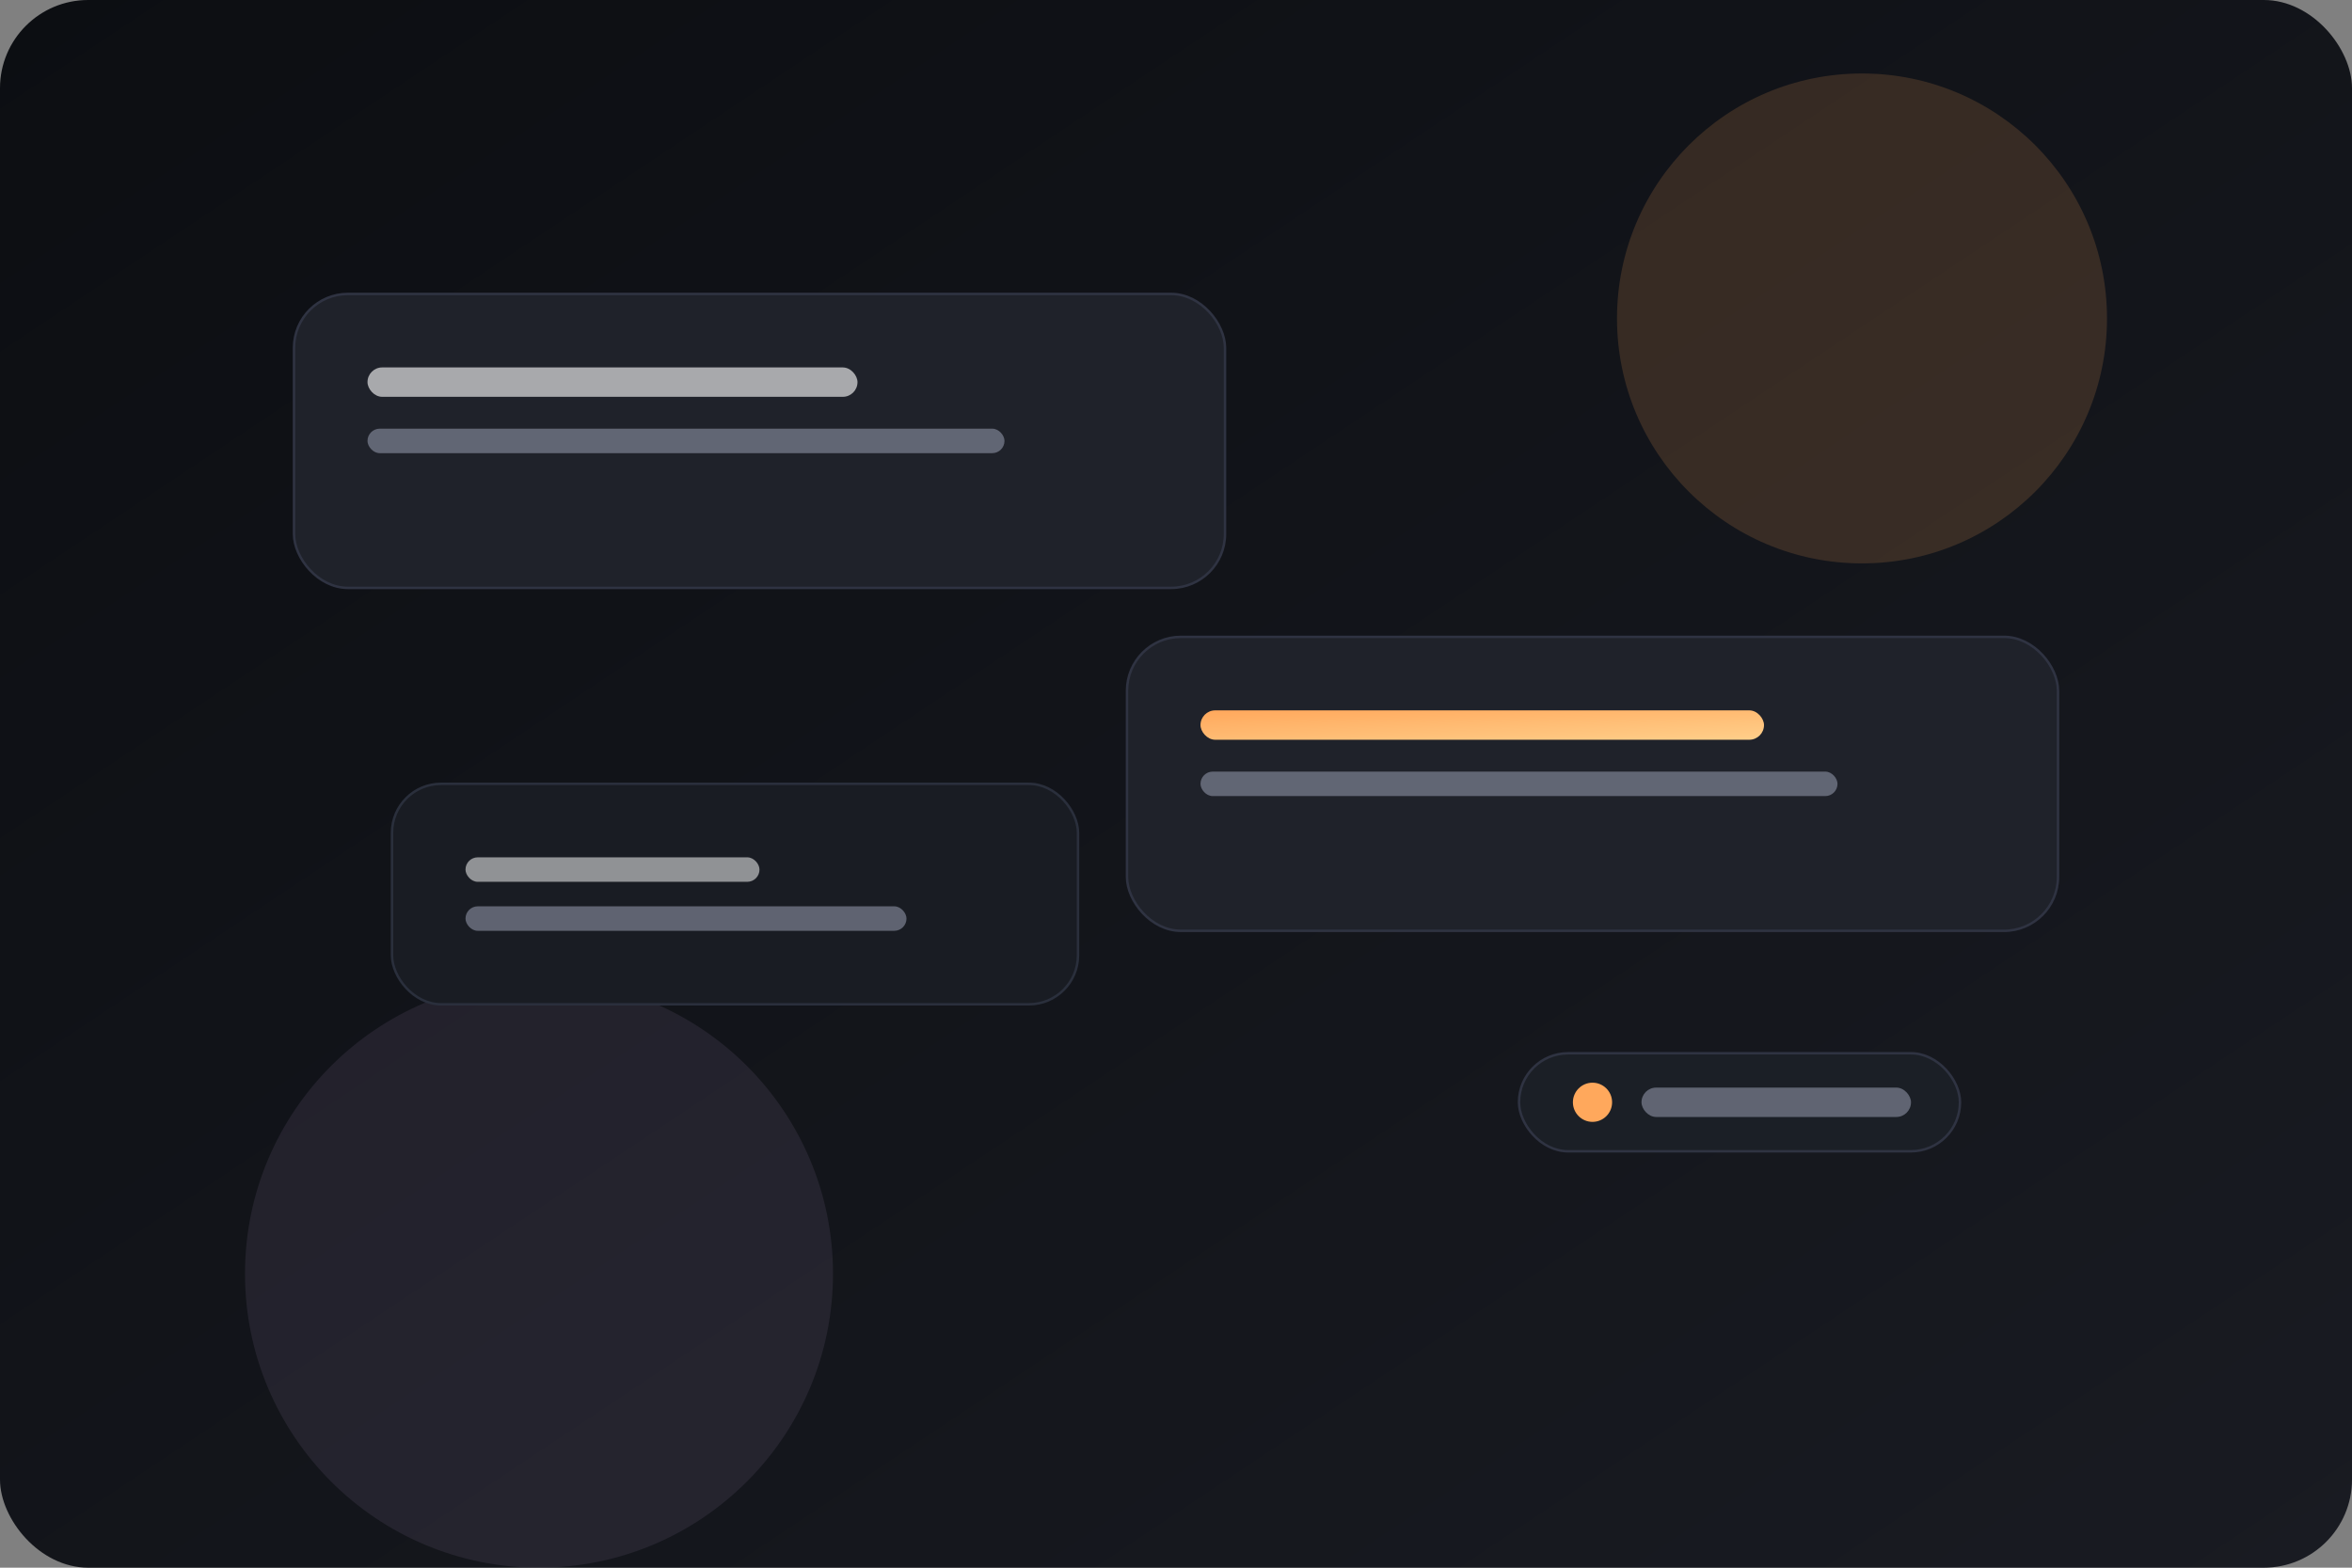 <svg xmlns="http://www.w3.org/2000/svg" width="960" height="640" viewBox="0 0 960 640" role="img" aria-labelledby="title desc">
  <rect x="0" y="0" width="960" height="640" fill="#808080" stroke="none"/>
  <title id="title">Conversation flow</title>
  <desc id="desc">Abstract chat bubbles with audio controls and highlights.</desc>
  <defs>
    <linearGradient id="bg2" x1="0" y1="0" x2="1" y2="1">
      <stop offset="0%" stop-color="#0c0e12" />
      <stop offset="100%" stop-color="#191b22" />
    </linearGradient>
    <linearGradient id="accent2" x1="0" y1="0" x2="1" y2="1">
      <stop offset="0%" stop-color="#ffa85c" />
      <stop offset="100%" stop-color="#ffcf8a" />
    </linearGradient>
  </defs>
  <rect width="960" height="640" rx="36" fill="url(#bg2)" />
  <circle cx="760" cy="130" r="100" fill="#ffa85c" opacity="0.16" />
  <circle cx="220" cy="520" r="120" fill="#6d5a7a" opacity="0.2" />
  <rect x="120" y="120" width="380" height="120" rx="22" fill="#1f222a" stroke="#2f3342" />
  <rect x="460" y="260" width="380" height="120" rx="22" fill="#1f222a" stroke="#2f3342" />
  <rect x="160" y="320" width="280" height="90" rx="20" fill="#191c23" stroke="#2a2f3c" />
  <rect x="150" y="150" width="200" height="12" rx="6" fill="#f2f2f2" opacity="0.65" />
  <rect x="150" y="175" width="260" height="10" rx="5" fill="#8e93a6" opacity="0.6" />
  <rect x="490" y="290" width="230" height="12" rx="6" fill="url(#accent2)" />
  <rect x="490" y="315" width="260" height="10" rx="5" fill="#8e93a6" opacity="0.6" />
  <rect x="190" y="350" width="120" height="10" rx="5" fill="#f2f2f2" opacity="0.55" />
  <rect x="190" y="370" width="180" height="10" rx="5" fill="#8e93a6" opacity="0.6" />
  <rect x="620" y="430" width="180" height="40" rx="20" fill="#1b1f26" stroke="#2f3342" />
  <circle cx="650" cy="450" r="8" fill="#ffa85c" />
  <rect x="670" y="444" width="110" height="12" rx="6" fill="#8e93a6" opacity="0.6" />
</svg>
